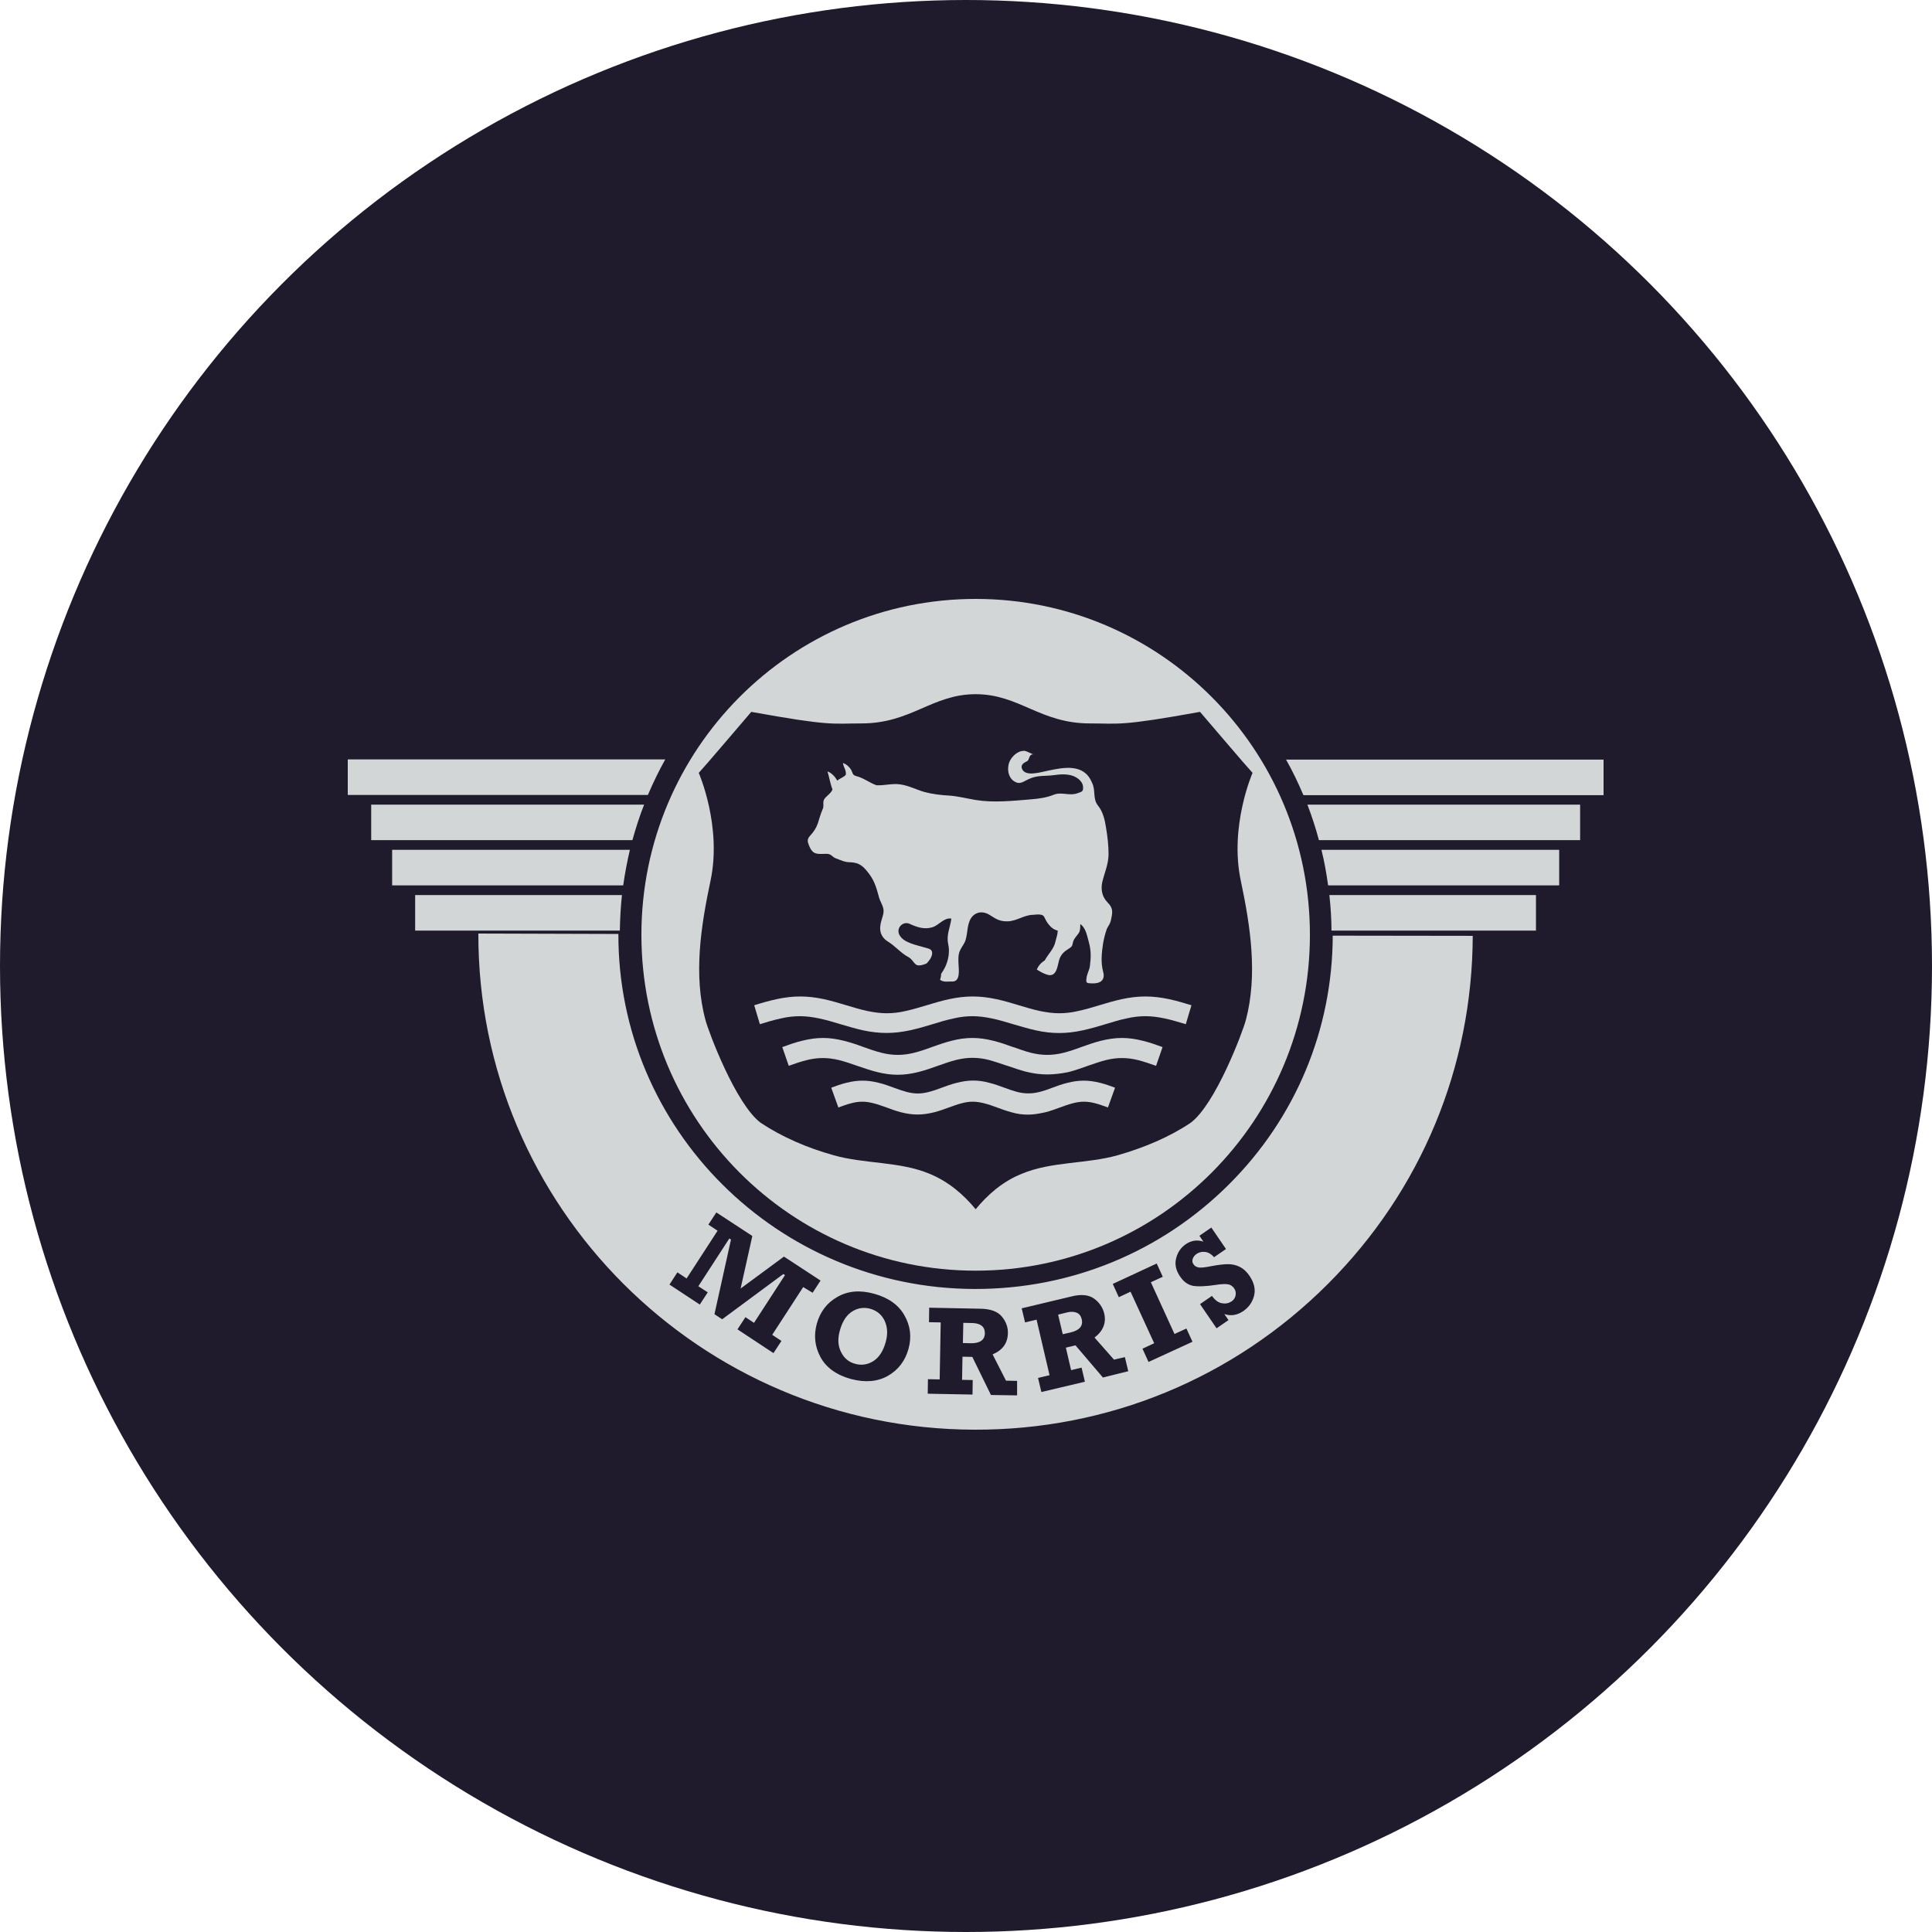 <svg width="100" height="100" viewBox="0 0 100 100" fill="none" xmlns="http://www.w3.org/2000/svg">
<circle cx="50" cy="50" r="50" fill="#1F1B2D"/>
<path d="M52.948 38.871C53.046 38.816 53.371 39.012 53.479 39.045C53.23 39.045 53.306 39.328 53.154 39.404C52.992 39.48 52.807 39.589 52.905 39.807C53.089 40.221 53.88 39.959 54.227 39.894C55.05 39.72 56.101 39.502 56.513 40.493C56.729 40.895 56.545 41.342 56.827 41.69C57.097 42.028 57.184 42.43 57.249 42.844C57.325 43.301 57.379 43.758 57.379 44.227C57.368 44.749 57.173 45.163 57.054 45.653C56.968 46.044 57.043 46.425 57.336 46.719C57.639 47.024 57.585 47.242 57.498 47.645C57.466 47.797 57.368 47.928 57.292 48.069C57.206 48.32 57.141 48.57 57.097 48.821C57.022 49.299 56.968 49.822 57.097 50.29C57.227 50.758 56.924 50.922 56.491 50.9C56.231 50.889 56.198 50.878 56.242 50.595C56.274 50.388 56.383 50.214 56.415 49.996C56.469 49.539 56.48 49.223 56.361 48.777C56.263 48.429 56.209 48.037 55.917 47.83C55.906 47.993 55.928 48.145 55.841 48.287C55.743 48.439 55.602 48.559 55.548 48.733C55.483 48.951 55.538 48.962 55.321 49.103C55.093 49.245 54.963 49.354 54.855 49.593C54.736 49.876 54.747 50.497 54.313 50.475C54.075 50.432 53.869 50.312 53.663 50.181C53.75 49.985 53.891 49.822 54.075 49.713C54.248 49.386 54.552 49.114 54.627 48.744C54.671 48.559 54.747 48.363 54.747 48.167C54.552 48.124 54.4 48.004 54.281 47.852C54.183 47.732 54.108 47.59 54.042 47.449C53.956 47.285 53.642 47.34 53.458 47.351C53.002 47.362 52.645 47.666 52.168 47.688C51.735 47.699 51.562 47.569 51.215 47.351C50.912 47.166 50.565 47.166 50.316 47.449C50.045 47.775 50.099 48.265 49.98 48.646C49.926 48.842 49.785 48.995 49.698 49.18C49.59 49.397 49.601 49.648 49.612 49.887C49.623 50.181 49.731 50.845 49.254 50.802C49.059 50.802 48.832 50.845 48.658 50.715C48.691 50.617 48.712 50.519 48.712 50.41C48.788 50.301 48.853 50.181 48.918 50.062C49.092 49.691 49.167 49.278 49.081 48.875C48.972 48.385 49.178 48.026 49.243 47.547C48.864 47.481 48.604 47.884 48.268 47.993C47.846 48.124 47.467 47.993 47.087 47.819C46.763 47.666 46.394 47.993 46.535 48.352C46.73 48.81 47.477 48.918 47.889 49.049C48.073 49.103 48.268 49.125 48.247 49.365C48.225 49.561 48.095 49.724 47.965 49.865C47.824 49.931 47.532 50.029 47.402 49.92C47.25 49.789 47.196 49.626 47.001 49.528C46.633 49.332 46.329 48.962 45.972 48.744C45.549 48.483 45.484 48.102 45.625 47.634C45.679 47.449 45.766 47.242 45.722 47.035C45.679 46.828 45.549 46.643 45.495 46.436C45.376 46.001 45.278 45.631 45.008 45.261C44.715 44.869 44.509 44.64 43.989 44.629C43.718 44.629 43.523 44.52 43.274 44.433C43.068 44.357 43.036 44.194 42.787 44.194C42.321 44.194 42.083 44.281 41.877 43.769C41.79 43.562 41.768 43.432 41.931 43.258C42.115 43.051 42.234 42.888 42.332 42.615C42.407 42.376 42.472 42.136 42.57 41.908C42.689 41.69 42.527 41.505 42.711 41.298C42.841 41.157 43.014 41.048 43.09 40.863C42.971 40.558 42.928 40.242 42.83 39.927C43.057 40.014 43.22 40.199 43.339 40.406C43.469 40.286 43.653 40.242 43.773 40.112C43.827 39.894 43.653 39.709 43.632 39.491C43.783 39.545 43.924 39.654 44.022 39.796C44.141 39.959 44.097 40.112 44.303 40.166C44.682 40.253 44.997 40.514 45.365 40.645C45.788 40.667 46.178 40.536 46.611 40.602C47.044 40.667 47.434 40.874 47.846 40.993C48.258 41.102 48.691 41.157 49.124 41.178C49.59 41.211 50.045 41.331 50.5 41.407C51.432 41.559 52.417 41.451 53.36 41.374C53.761 41.342 54.172 41.287 54.541 41.135C54.953 40.972 55.332 41.211 55.765 41.059C56.014 40.972 56.079 40.972 56.057 40.7C56.036 40.504 55.873 40.34 55.711 40.242C55.364 40.035 54.909 40.068 54.53 40.123C54.14 40.177 53.728 40.123 53.338 40.286C52.948 40.449 52.818 40.634 52.504 40.449C52.233 40.286 52.147 39.937 52.19 39.665C52.233 39.23 52.656 38.871 52.948 38.871Z" fill="#D3D6D6"/>
<path d="M19.213 43.486H32.733C32.907 42.866 33.102 42.245 33.34 41.647H19.213V43.486ZM20.297 45.827H32.257C32.343 45.206 32.462 44.597 32.603 43.987H20.297V45.827ZM18 41.146H33.535C33.806 40.514 34.098 39.905 34.434 39.306H18V41.146ZM21.488 48.167H32.083C32.094 47.547 32.127 46.937 32.192 46.328H21.488V48.167ZM66.566 39.317C66.902 39.905 67.194 40.525 67.465 41.157H83V39.317H66.566ZM68.267 43.486H81.787V41.647H67.671C67.898 42.245 68.104 42.866 68.267 43.486ZM68.743 45.827H80.703V43.987H68.397C68.548 44.586 68.657 45.206 68.743 45.827ZM68.917 48.167H79.501V46.328H68.808C68.873 46.926 68.917 47.547 68.917 48.167Z" fill="#D3D6D6"/>
<path d="M50.359 68.481L49.861 68.47L49.839 69.515L50.229 69.526C50.717 69.537 50.966 69.362 50.977 69.014C50.977 68.84 50.922 68.709 50.814 68.622C50.706 68.535 50.554 68.492 50.359 68.481ZM55.733 67.947C55.602 67.893 55.44 67.882 55.256 67.925L54.768 68.045L55.007 69.058L55.397 68.971C55.873 68.862 56.068 68.633 55.992 68.285C55.949 68.111 55.862 68.002 55.733 67.947ZM45.04 67.74C44.715 67.653 44.401 67.697 44.108 67.882C43.816 68.067 43.599 68.394 43.469 68.873C43.35 69.297 43.372 69.667 43.534 69.983C43.686 70.299 43.935 70.505 44.271 70.593C44.596 70.68 44.91 70.636 45.203 70.451C45.495 70.266 45.712 69.939 45.842 69.471C45.961 69.058 45.939 68.688 45.788 68.361C45.636 68.045 45.387 67.838 45.04 67.74ZM68.982 48.429C68.971 53.284 67.064 57.856 63.619 61.296C60.109 64.801 55.429 66.728 50.446 66.717C40.252 66.695 31.975 58.444 32.008 48.342L24.76 48.32C24.727 62.45 36.243 73.967 50.435 74C57.358 74.022 63.858 71.333 68.733 66.456C73.553 61.633 76.207 55.243 76.229 48.439L68.982 48.429ZM41.573 66.619L39.97 69.09L40.447 69.406L40.035 70.037L38.172 68.807L38.583 68.176L39.028 68.47L40.631 65.999L40.544 65.944L37.381 68.285L36.98 68.023L37.836 64.159L37.749 64.105L36.146 66.576L36.633 66.891L36.222 67.523L34.651 66.489L35.062 65.857L35.539 66.173L37.142 63.702L36.666 63.386L37.078 62.755L38.941 63.974L38.334 66.695L40.577 65.041L42.472 66.282L42.061 66.913L41.573 66.619ZM47.023 69.82C46.849 70.44 46.502 70.897 45.961 71.213C45.419 71.518 44.78 71.572 44.043 71.376C43.285 71.169 42.754 70.778 42.462 70.233C42.169 69.678 42.115 69.112 42.278 68.513C42.451 67.904 42.797 67.436 43.339 67.131C43.881 66.815 44.52 66.761 45.257 66.968C45.993 67.174 46.513 67.544 46.817 68.089C47.12 68.622 47.196 69.199 47.023 69.82ZM52.645 72.225L51.291 72.204L50.327 70.233L49.818 70.222L49.796 71.42L50.348 71.431L50.337 72.182L48.019 72.138L48.03 71.387L48.637 71.398L48.691 68.448L48.084 68.437L48.095 67.686L50.771 67.74C51.269 67.751 51.638 67.882 51.854 68.143C52.071 68.404 52.179 68.698 52.168 69.014C52.157 69.515 51.898 69.885 51.377 70.103L52.071 71.463L52.645 71.474V72.225ZM57.087 71.3L55.667 69.635L55.169 69.754L55.44 70.919L55.982 70.788L56.155 71.518L53.902 72.051L53.728 71.322L54.324 71.18L53.653 68.306L53.057 68.448L52.883 67.719L55.483 67.098C55.971 66.978 56.361 67.022 56.632 67.218C56.903 67.414 57.076 67.675 57.152 67.98C57.271 68.47 57.097 68.894 56.653 69.232L57.661 70.375L58.224 70.244L58.398 70.974L57.087 71.3ZM59.448 70.495L59.134 69.809L59.741 69.526L58.517 66.859L57.91 67.142L57.596 66.456L59.871 65.4L60.185 66.086L59.568 66.369L60.792 69.047L61.409 68.764L61.723 69.45L59.448 70.495ZM64.908 67.076C64.822 67.403 64.638 67.664 64.356 67.86C64.031 68.078 63.706 68.132 63.37 68.013L63.587 68.328L62.969 68.753L62.113 67.501L62.731 67.076C62.893 67.305 63.067 67.425 63.251 67.457C63.435 67.49 63.597 67.457 63.749 67.359C63.858 67.283 63.933 67.174 63.955 67.044C63.977 66.913 63.955 66.793 63.879 66.684C63.803 66.576 63.695 66.499 63.576 66.478C63.446 66.456 63.251 66.456 62.98 66.499C62.417 66.587 62.005 66.597 61.745 66.554C61.485 66.499 61.268 66.347 61.084 66.075C60.867 65.759 60.792 65.443 60.878 65.128C60.954 64.812 61.127 64.573 61.377 64.398C61.669 64.202 61.972 64.159 62.287 64.268L62.081 63.963L62.698 63.538L63.457 64.649L62.839 65.073C62.698 64.91 62.547 64.823 62.384 64.801C62.222 64.779 62.07 64.812 61.94 64.899C61.843 64.965 61.767 65.052 61.734 65.16C61.702 65.269 61.712 65.356 61.778 65.443C61.832 65.52 61.907 65.574 62.016 65.596C62.124 65.629 62.352 65.607 62.72 65.531C63.078 65.465 63.359 65.433 63.565 65.433C63.771 65.433 63.977 65.476 64.172 65.574C64.367 65.672 64.529 65.825 64.67 66.031C64.919 66.401 64.995 66.739 64.908 67.076Z" fill="#D3D6D6"/>
<path d="M50.5 31C40.945 31 33.199 38.783 33.199 48.385C33.199 57.986 40.945 65.77 50.5 65.77C60.055 65.77 67.801 57.986 67.801 48.385C67.801 38.783 60.055 31 50.5 31ZM64.486 52.794C64.323 53.414 62.915 57.159 61.626 58.117C60.521 58.857 59.221 59.402 57.856 59.794C56.242 60.251 54.432 60.109 52.894 60.752C51.887 61.154 51.107 61.851 50.5 62.591C49.893 61.851 49.113 61.165 48.106 60.752C46.568 60.109 44.748 60.251 43.144 59.794C41.779 59.413 40.49 58.857 39.374 58.117C38.085 57.159 36.677 53.414 36.514 52.794C35.886 50.464 36.276 47.95 36.774 45.598C37.381 42.768 36.167 40.003 36.167 40.003C36.525 39.622 38.388 37.423 38.887 36.846C43.036 37.597 43.047 37.444 44.596 37.444C47.163 37.444 48.247 35.931 50.5 35.931C52.753 35.931 53.837 37.444 56.404 37.444C57.953 37.444 57.964 37.597 62.113 36.846C62.612 37.423 64.475 39.622 64.832 40.003C64.832 40.003 63.619 42.768 64.226 45.598C64.724 47.95 65.103 50.464 64.486 52.794Z" fill="#D3D6D6"/>
<path d="M54.822 53.469C54.432 53.469 54.032 53.425 53.598 53.327C53.208 53.24 52.818 53.12 52.439 53.012C52.103 52.914 51.724 52.794 51.356 52.718C50.998 52.642 50.663 52.598 50.348 52.598C50.034 52.598 49.698 52.631 49.341 52.718C48.983 52.794 48.615 52.903 48.268 53.012C47.889 53.131 47.499 53.24 47.109 53.327C46.242 53.512 45.528 53.512 44.661 53.327C44.26 53.24 43.881 53.12 43.502 53.012C43.144 52.903 42.776 52.794 42.418 52.718C42.061 52.642 41.725 52.598 41.411 52.598C41.097 52.598 40.761 52.631 40.403 52.718C40.046 52.794 39.678 52.903 39.331 53.012L39.038 52.032C39.417 51.912 39.797 51.803 40.197 51.716C41.064 51.531 41.779 51.531 42.646 51.716C43.047 51.803 43.437 51.923 43.805 52.032C44.163 52.141 44.531 52.25 44.877 52.326C45.246 52.402 45.571 52.446 45.885 52.446C46.199 52.446 46.535 52.413 46.892 52.326C47.239 52.25 47.597 52.141 47.965 52.032C48.322 51.923 48.723 51.803 49.124 51.716C49.991 51.531 50.706 51.531 51.572 51.716C51.973 51.803 52.385 51.923 52.732 52.032C53.1 52.141 53.458 52.25 53.804 52.326C54.172 52.402 54.498 52.446 54.812 52.446C55.126 52.446 55.462 52.413 55.819 52.326C56.177 52.25 56.545 52.141 56.903 52.032C57.26 51.923 57.661 51.803 58.062 51.716C58.928 51.531 59.643 51.531 60.51 51.716C60.911 51.803 61.312 51.923 61.669 52.032L61.377 53.012C61.041 52.914 60.662 52.794 60.304 52.718C59.947 52.642 59.611 52.598 59.297 52.598C58.983 52.598 58.647 52.631 58.289 52.718C57.921 52.794 57.542 52.914 57.217 53.012C56.837 53.131 56.447 53.24 56.057 53.327C55.613 53.425 55.212 53.469 54.822 53.469Z" fill="#D3D6D6"/>
<path d="M54.205 55.613C53.858 55.613 53.501 55.57 53.111 55.472C52.775 55.385 52.439 55.265 52.114 55.156H52.103C51.757 55.036 51.464 54.938 51.182 54.862C50.879 54.786 50.597 54.753 50.337 54.753C50.078 54.753 49.796 54.786 49.492 54.862C49.189 54.938 48.875 55.047 48.572 55.156C48.236 55.276 47.9 55.396 47.553 55.483C46.784 55.679 46.145 55.679 45.376 55.483C45.029 55.396 44.693 55.276 44.368 55.167C44.054 55.058 43.74 54.949 43.437 54.873C43.133 54.797 42.852 54.764 42.592 54.764C42.332 54.764 42.05 54.797 41.747 54.873C41.443 54.949 41.129 55.058 40.826 55.167L40.49 54.198C40.815 54.078 41.151 53.959 41.508 53.872C42.288 53.676 42.917 53.676 43.686 53.872C44.032 53.959 44.39 54.078 44.704 54.198C45.029 54.318 45.333 54.416 45.625 54.492C45.928 54.568 46.21 54.601 46.47 54.601C46.73 54.601 47.012 54.568 47.315 54.492C47.608 54.416 47.911 54.318 48.225 54.198C48.539 54.089 48.897 53.959 49.243 53.872C50.013 53.676 50.652 53.676 51.421 53.872C51.778 53.959 52.147 54.089 52.439 54.198H52.45C52.764 54.307 53.068 54.416 53.36 54.492C53.663 54.568 53.945 54.601 54.205 54.601C54.465 54.601 54.747 54.568 55.05 54.492C55.343 54.416 55.646 54.318 55.96 54.198C56.274 54.089 56.621 53.959 56.978 53.872C57.758 53.676 58.387 53.676 59.156 53.872C59.513 53.959 59.882 54.089 60.174 54.198L59.838 55.167C59.492 55.047 59.21 54.949 58.917 54.873C58.614 54.797 58.333 54.764 58.072 54.764C57.812 54.764 57.531 54.797 57.227 54.873C56.924 54.949 56.599 55.069 56.307 55.167C55.971 55.287 55.635 55.407 55.288 55.494C54.909 55.57 54.552 55.613 54.205 55.613Z" fill="#D3D6D6"/>
<path d="M53.208 57.693C52.938 57.693 52.656 57.66 52.363 57.573C52.103 57.508 51.843 57.41 51.605 57.322C51.377 57.235 51.15 57.159 50.933 57.105C50.511 56.996 50.186 56.996 49.774 57.105C49.557 57.159 49.33 57.246 49.113 57.322C48.864 57.41 48.615 57.508 48.344 57.573C47.737 57.725 47.239 57.725 46.643 57.573C46.383 57.508 46.123 57.41 45.885 57.322C45.668 57.246 45.43 57.159 45.213 57.105C44.791 56.996 44.466 56.996 44.054 57.105C43.837 57.159 43.61 57.246 43.393 57.322L43.025 56.299C43.263 56.212 43.523 56.114 43.794 56.049C44.39 55.896 44.899 55.896 45.495 56.049C45.766 56.114 46.026 56.212 46.264 56.299C46.502 56.386 46.719 56.462 46.925 56.517C47.347 56.626 47.662 56.626 48.084 56.517C48.301 56.462 48.517 56.386 48.745 56.299C48.983 56.212 49.243 56.114 49.514 56.049C49.807 55.973 50.099 55.929 50.359 55.929C50.63 55.929 50.912 55.962 51.215 56.049C51.486 56.114 51.746 56.212 51.984 56.299C52.222 56.386 52.439 56.462 52.645 56.517C52.851 56.571 53.046 56.593 53.23 56.593C53.414 56.593 53.598 56.571 53.815 56.517C54.032 56.462 54.248 56.386 54.476 56.299C54.703 56.212 54.974 56.114 55.245 56.049C55.841 55.896 56.35 55.896 56.946 56.049C57.217 56.114 57.477 56.212 57.715 56.299L57.347 57.322C57.13 57.246 56.903 57.159 56.686 57.105C56.263 56.996 55.949 56.996 55.527 57.105C55.31 57.159 55.083 57.246 54.866 57.322C54.617 57.41 54.367 57.508 54.097 57.573C53.75 57.649 53.479 57.693 53.208 57.693Z" fill="#D3D6D6"/>
</svg>
